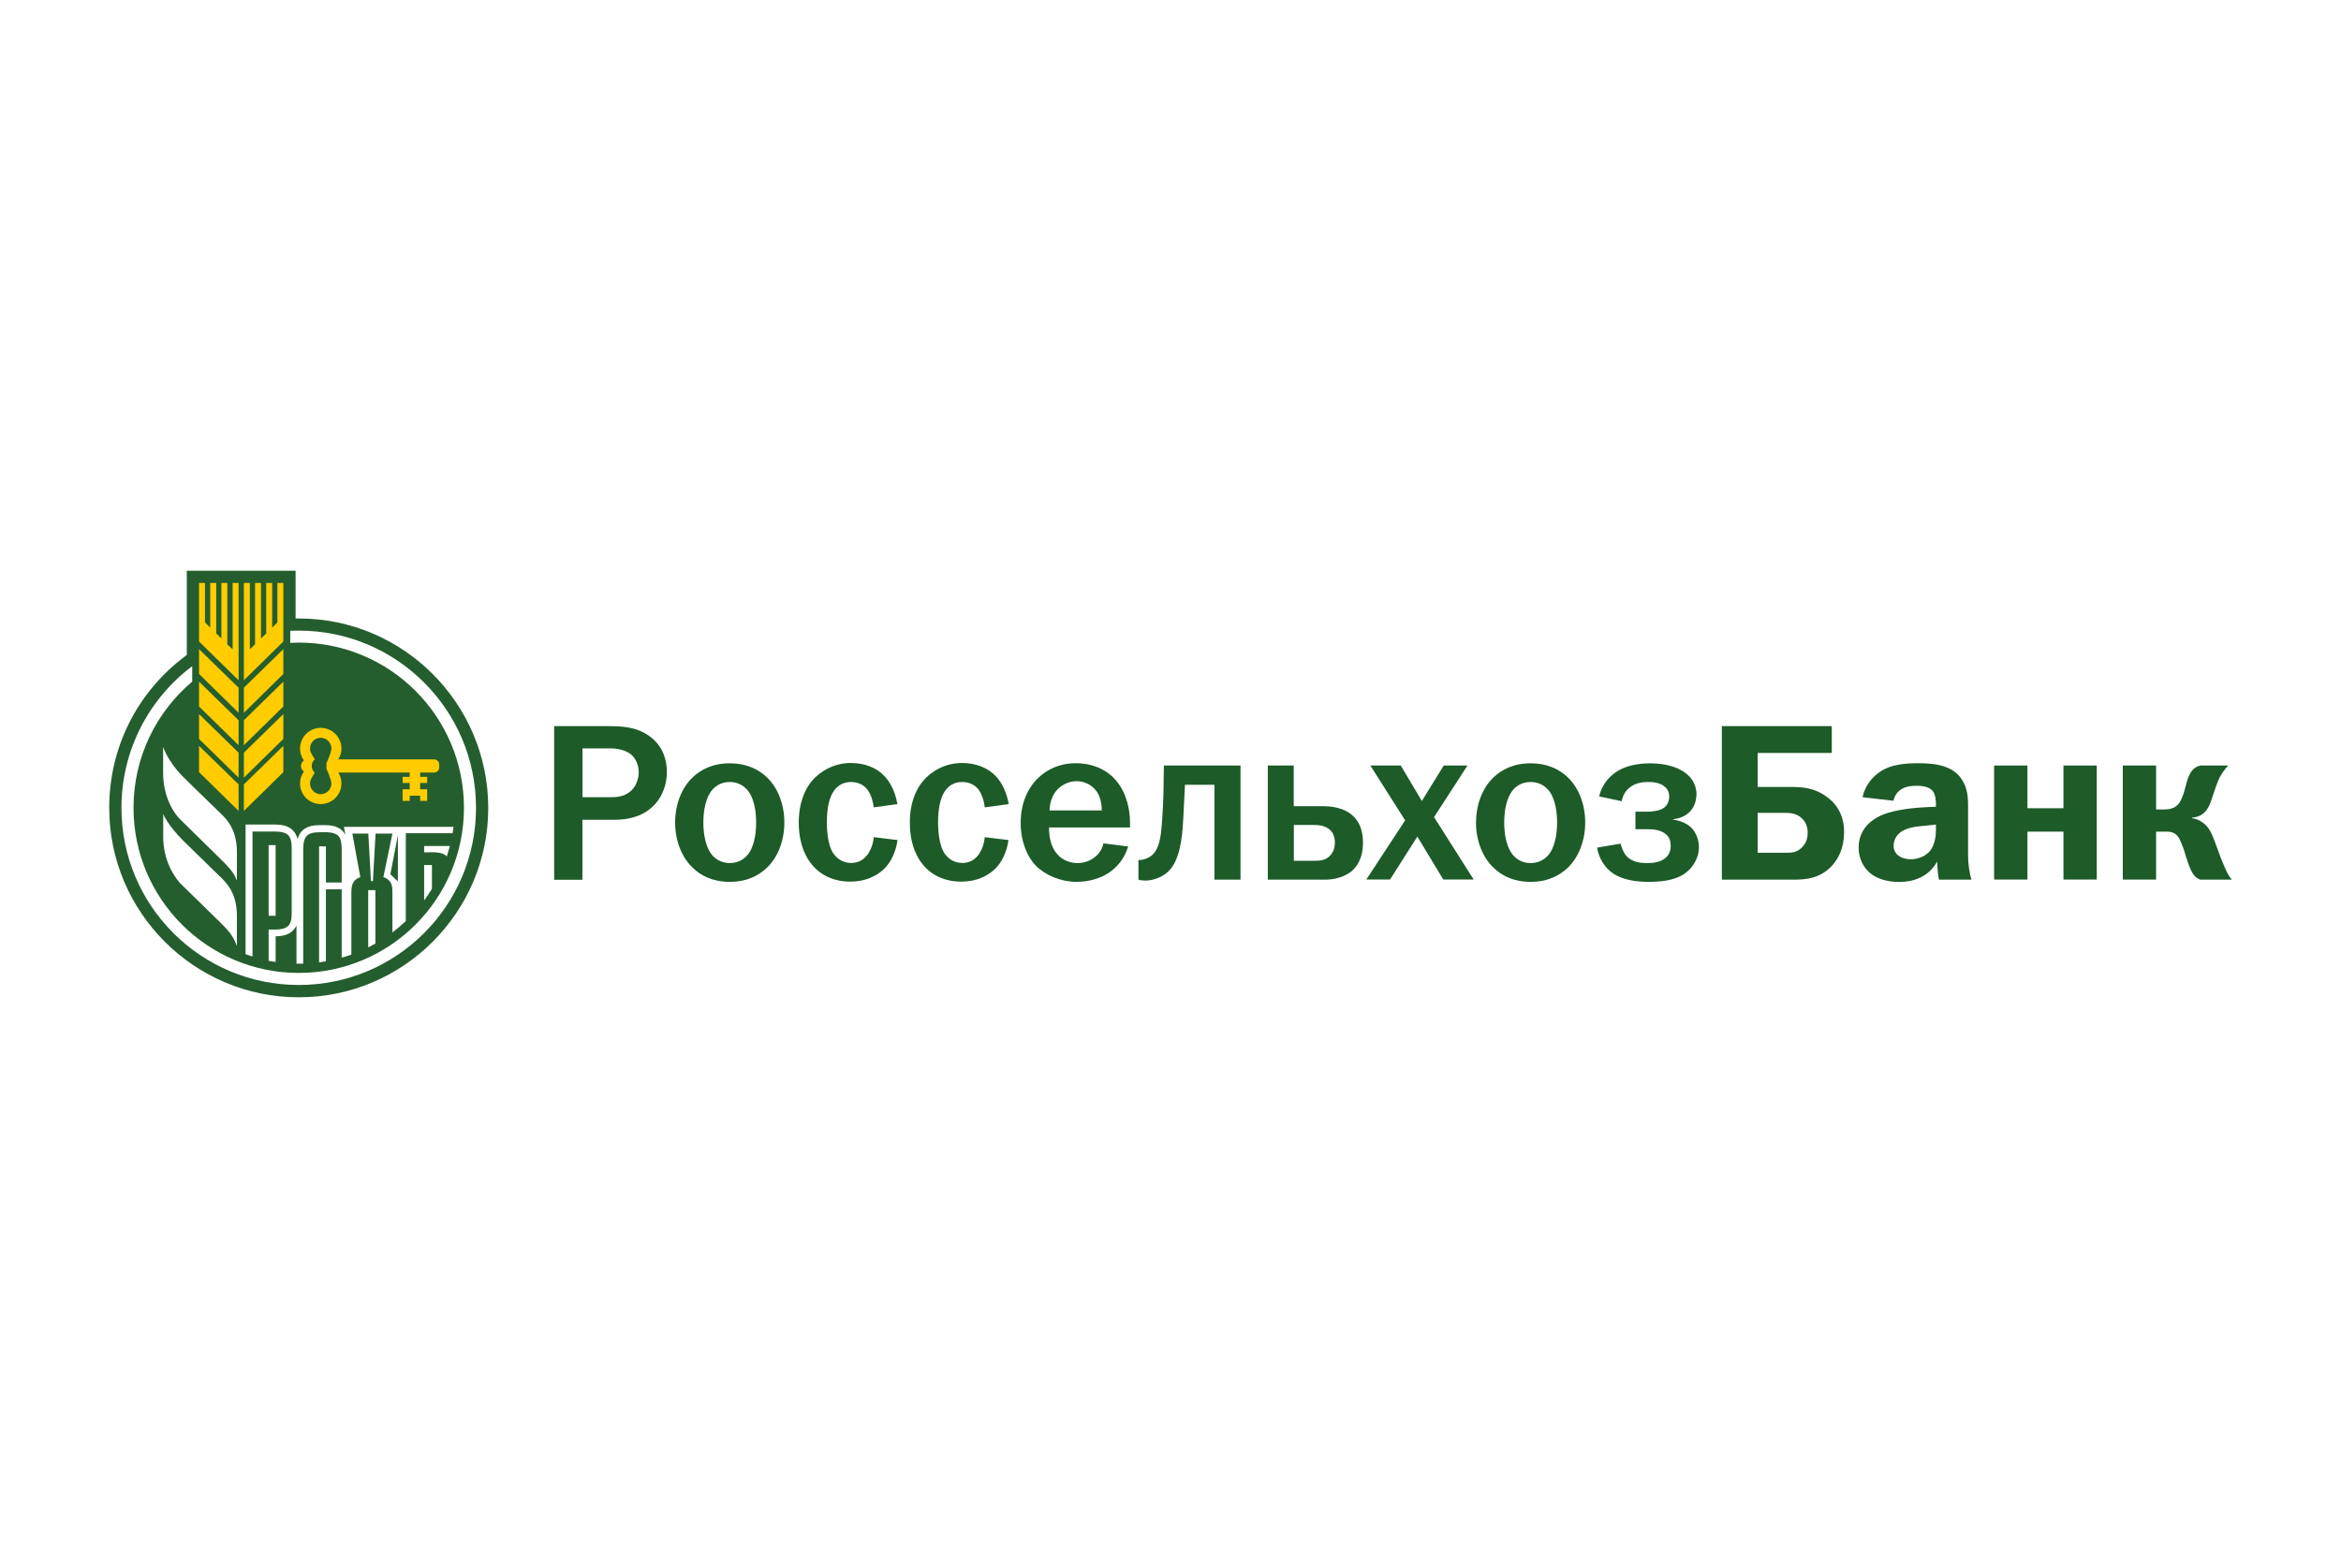<?xml version="1.0" encoding="UTF-8"?> <!-- Generator: Adobe Illustrator 26.4.1, SVG Export Plug-In . SVG Version: 6.00 Build 0) --> <svg xmlns="http://www.w3.org/2000/svg" xmlns:xlink="http://www.w3.org/1999/xlink" id="Слой_1" x="0px" y="0px" viewBox="0 0 500 335" style="enable-background:new 0 0 500 335;" xml:space="preserve"> <style type="text/css"> .st0{fill:#1D5B28;} .st1{fill-rule:evenodd;clip-rule:evenodd;fill:#245E2E;} .st2{fill-rule:evenodd;clip-rule:evenodd;fill:#FFCC00;} .st3{fill-rule:evenodd;clip-rule:evenodd;fill:#FFFFFF;} .st4{fill:#FFFFFF;} .st5{fill:#EE2A23;} .st6{fill:#21A038;} .st7{fill:url(#SVGID_1_);} .st8{fill:url(#SVGID_00000032619229087700523360000014793897055445801115_);} .st9{fill:url(#SVGID_00000055698164458926622390000013375070769978725249_);} .st10{fill:url(#SVGID_00000121240693750138045530000005462517467879571902_);} .st11{fill:url(#SVGID_00000047022636420153083550000004433711899104576653_);} .st12{fill:url(#SVGID_00000054950133375850138870000013735338537082766261_);} .st13{clip-path:url(#SVGID_00000104697546269224832160000011323273255786878392_);} .st14{fill-rule:evenodd;clip-rule:evenodd;fill:#009FDF;} .st15{filter:url(#Adobe_OpacityMaskFilter);} .st16{mask:url(#mask-2_00000039104767212346129130000004609112133148341422_);fill-rule:evenodd;clip-rule:evenodd;fill:#0A2973;} .st17{fill:#E4003A;} .st18{fill:#00274F;} .st19{fill:#00F500;} .st20{fill:#FF5000;} .st21{fill:#00BEF0;} .st22{fill:#181716;} .st23{fill:#FFED00;} .st24{fill:#CC163F;} .st25{fill-opacity:0.85;} </style> <g> <path class="st0" d="M129.756,155.137c2.83,0,5.98,0.098,8.711,1.969 c1.821,1.206,3.962,3.593,3.962,7.85c0,4.675-2.978,10.187-11.147,10.187h-6.89 v12.821h-6.029v-32.826H129.756z M130.002,170.32c1.329,0,3.248,0.049,4.798-1.378 c1.058-0.96,1.624-2.584,1.624-3.962c0-1.28-0.517-2.83-1.575-3.74 c-1.058-0.91-2.731-1.353-4.602-1.353h-5.832v10.434H130.002z"></path> <path class="st0" d="M147.988,166.036c1.673-1.575,4.159-2.953,7.874-2.953 c3.74,0,6.226,1.378,7.899,2.953c2.485,2.338,3.765,5.98,3.765,9.695 c0,3.716-1.28,7.358-3.765,9.696c-1.673,1.575-4.159,2.978-7.899,2.978 c-3.716,0-6.226-1.378-7.874-2.978c-2.485-2.338-3.79-5.98-3.79-9.696 C144.199,171.991,145.503,168.374,147.988,166.036z M152.049,182.622 c0.517,0.615,1.723,1.772,3.814,1.772c2.116,0,3.297-1.132,3.814-1.772 c0.394-0.418,1.821-2.338,1.821-6.89c0-4.552-1.427-6.447-1.821-6.89 c-0.517-0.615-1.723-1.772-3.814-1.772c-2.092,0-3.297,1.132-3.814,1.772 c-0.369,0.443-1.821,2.338-1.821,6.89 C150.228,180.259,151.68,182.179,152.049,182.622z"></path> <path class="st0" d="M186.599,172.486c-0.099-1.23-0.566-2.682-1.206-3.593 c-0.566-0.861-1.723-1.821-3.617-1.821c-1.87,0-3.125,0.96-3.888,2.239 c-1.206,1.969-1.28,5.02-1.28,6.423c0,2.239,0.32,4.922,1.28,6.447 c0.615,0.96,1.87,2.19,3.888,2.19c1.427,0,2.608-0.566,3.544-1.821 c0.714-1.009,1.206-2.436,1.304-3.691l5.069,0.615 c-0.295,2.239-1.28,4.749-3.051,6.349c-1.477,1.329-3.79,2.535-7.038,2.535 c-3.617,0-5.98-1.427-7.358-2.732c-1.87-1.772-3.642-4.922-3.642-9.892 c0-4.626,1.575-7.407,2.805-8.883c1.772-2.116,4.774-3.839,8.317-3.839 c3.002,0,5.512,1.058,7.062,2.682c1.575,1.575,2.535,3.962,2.879,6.103 L186.599,172.486z"></path> <path class="st0" d="M210.323,172.486c-0.098-1.23-0.566-2.682-1.181-3.593 c-0.566-0.861-1.723-1.821-3.642-1.821c-1.87,0-3.1,0.96-3.863,2.239 c-1.181,1.969-1.28,5.02-1.28,6.423c0,2.239,0.344,4.922,1.28,6.447 c0.615,0.96,1.87,2.19,3.863,2.19c1.427,0,2.633-0.566,3.544-1.821 c0.714-1.009,1.181-2.436,1.28-3.691l5.068,0.615 c-0.294,2.239-1.278,4.749-3.05,6.349c-1.501,1.329-3.765,2.535-7.038,2.535 c-3.642,0-5.98-1.427-7.358-2.732c-1.87-1.772-3.617-4.922-3.617-9.892 c0-4.626,1.575-7.407,2.83-8.883c1.747-2.116,4.774-3.839,8.317-3.839 c3.002,0,5.488,1.058,7.087,2.682c1.576,1.575,2.535,3.962,2.878,6.103 L210.323,172.486z"></path> <path class="st0" d="M240.959,180.85c-0.86,2.854-2.584,4.528-4.01,5.537 c-1.92,1.304-4.405,2.018-7.039,2.018c-3.296,0-6.644-1.403-8.66-3.445 c-1.87-1.895-3.249-5.217-3.249-9.129c0-4.971,2.068-8.268,4.306-10.138 c1.304-1.083,3.741-2.633,7.407-2.633c4.65,0,7.603,2.141,9.179,4.355 c1.673,2.288,2.459,5.488,2.459,8.268v1.107h-17.298 c0,0.271-0.049,2.485,0.813,4.257c1.28,2.682,3.642,3.347,5.265,3.347 c1.304,0,2.903-0.394,4.257-1.772c0.813-0.861,1.132-1.673,1.28-2.436 L240.959,180.85z M235.323,173.148c0-1.378-0.319-2.953-1.058-4.011 c-0.91-1.329-2.535-2.239-4.307-2.239c-1.821,0-3.395,0.91-4.356,2.042 c-0.761,0.96-1.426,2.436-1.426,4.208H235.323z"></path> <path class="st0" d="M264.952,163.552v24.386h-5.562v-20.277h-6.3 c-0.146,3.297-0.245,4.626-0.344,6.89c-0.148,2.535-0.346,7.874-2.486,10.803 c-1.181,1.575-2.658,2.19-3.716,2.485c-0.615,0.197-1.28,0.295-1.969,0.295 c-0.467,0-0.959-0.049-1.426-0.197v-4.208h0.467 c0.714-0.049,1.673-0.418,2.313-0.91c1.92-1.526,2.092-4.971,2.288-7.702 c0.247-3.593,0.296-5.733,0.321-8.982l0.049-2.584H264.952z"></path> <path class="st0" d="M276.345,172.239h6.127c1.574,0,4.65,0.197,6.644,2.215 c1.821,1.772,1.994,4.257,1.994,5.586c0,3.494-1.428,5.266-2.535,6.177 c-0.395,0.295-2.191,1.722-5.66,1.722h-12.131v-24.386h5.537v8.686H276.345z M276.345,183.903h4.356c1.058,0,2.189-0.049,3.15-0.861 c0.566-0.541,1.253-1.427,1.253-2.978c0-1.329-0.393-2.387-1.475-3.101 c-0.961-0.615-2.167-0.714-2.928-0.714h-4.356V183.903z"></path> <path class="st0" d="M299.18,163.552l4.502,7.579l4.677-7.579h5.068l-7.136,11.024 l8.465,13.337h-6.496l-5.537-9.179l-5.833,9.179h-5.068l8.292-12.648 l-7.432-11.713H299.18z"></path> <path class="st0" d="M319.038,166.036c1.673-1.575,4.158-2.953,7.874-2.953 c3.741,0,6.224,1.378,7.899,2.953c2.486,2.338,3.765,5.98,3.765,9.695 c0,3.716-1.304,7.358-3.765,9.696c-1.675,1.575-4.158,2.978-7.899,2.978 c-3.741,0-6.202-1.378-7.874-2.978c-2.486-2.338-3.79-5.98-3.79-9.696 C315.272,171.991,316.552,168.374,319.038,166.036z M323.097,182.622 c0.516,0.615,1.722,1.772,3.815,1.772c2.115,0,3.296-1.132,3.837-1.772 c0.37-0.418,1.821-2.338,1.821-6.89c0-4.552-1.426-6.447-1.821-6.89 c-0.516-0.615-1.722-1.772-3.837-1.772c-2.092,0-3.298,1.132-3.815,1.772 c-0.368,0.443-1.821,2.338-1.821,6.89 C321.277,180.259,322.729,182.179,323.097,182.622z"></path> <path class="st0" d="M341.552,170.145c0.714-2.953,2.582-4.577,3.912-5.389 c0.813-0.517,3.051-1.673,6.891-1.673c2.387,0,4.823,0.418,6.644,1.427 c2.683,1.477,3.346,3.617,3.346,5.168c0,1.673-0.811,4.872-4.969,5.34v0.098 c1.426,0.197,3.027,0.812,3.961,1.821c0.862,0.91,1.527,2.436,1.527,4.06 c0,2.436-1.428,4.602-3.249,5.783c-2.189,1.427-5.216,1.624-7.457,1.624 c-2.263,0-5.683-0.246-8.095-2.141c-1.329-1.058-2.584-2.879-2.955-5.168 l5.02-0.861c0.197,0.763,0.615,1.92,1.206,2.584 c1.23,1.452,3.199,1.575,4.455,1.575c1.23,0,2.584-0.148,3.617-0.861 c0.959-0.664,1.428-1.575,1.428-2.781c0-1.009-0.197-1.821-1.035-2.535 c-1.107-0.91-2.584-1.058-3.961-1.058h-2.535v-3.74h2.535 c0.959,0,2.337-0.197,3.101-0.566c1.008-0.517,1.574-1.378,1.574-2.756 c0-0.763-0.294-1.501-1.008-2.067c-1.107-0.91-2.683-0.96-3.496-0.96 c-1.107,0-2.73,0.148-4.06,1.28c-0.566,0.467-1.329,1.378-1.574,2.83 L341.552,170.145z"></path> <path class="st0" d="M391.236,160.871h-15.823v7.259h7.037 c2.535,0,4.971,0.197,7.457,1.919c2.436,1.673,3.961,4.159,3.961,7.752 c0,3.347-1.23,5.832-2.829,7.407c-2.387,2.387-5.119,2.731-7.973,2.731h-15.306 v-32.802h23.477V160.871z M375.413,182.181h6.177c1.156,0,2.214-0.049,3.296-1.157 c1.058-1.058,1.206-2.239,1.206-3.15c0-1.058-0.294-2.092-1.206-3.002 c-1.082-1.083-2.486-1.206-3.494-1.206h-5.979V182.181z"></path> <path class="st0" d="M397.806,170.318c0.763-3.297,2.93-4.971,4.21-5.733 c1.893-1.107,4.428-1.526,7.578-1.526c4.01,0,8.097,0.517,9.893,4.306 c0.959,1.944,0.86,4.06,0.86,5.881v9.425c0,1.969,0.296,3.79,0.714,5.266 h-6.938c-0.197-0.96-0.321-2.239-0.37-3.863 c-0.91,1.624-3.101,4.355-8.169,4.355c-2.241,0-4.553-0.566-6.127-1.87 c-1.527-1.255-2.486-3.248-2.486-5.438c0-2.436,1.058-5.365,5.216-7.087 c2.683-1.107,7.039-1.476,9.006-1.575l2.29-0.098v-0.517 c0-0.664-0.049-2.092-0.714-2.879c-0.911-1.058-2.732-1.083-3.446-1.083 c-0.984,0-2.189,0.099-3.198,0.714c-0.615,0.369-1.428,1.157-1.722,2.485 L397.806,170.318z M411.341,176.396c-2.387,0.197-4.774,0.443-6.127,2.092 c-0.368,0.467-0.761,1.206-0.761,2.19c0,1.058,0.516,1.772,1.058,2.141 c0.665,0.517,1.673,0.763,2.632,0.763c1.428,0,3.101-0.615,4.062-1.772 c0.148-0.148,1.28-1.575,1.28-4.355v-1.28L411.341,176.396z"></path> <path class="st0" d="M433.021,163.552v9.129h7.702v-9.129h7.113v24.362h-7.113v-10.237 h-7.702v10.237h-7.111v-24.362H433.021z"></path> <path class="st0" d="M460.507,163.552v9.375h1.92c2.066,0,2.928-1.009,3.444-2.116 c1.008-2.141,0.959-3.814,1.87-5.488c0.714-1.329,1.673-1.673,2.288-1.772 h5.881c-0.761,0.812-1.426,1.772-1.868,2.633 c-0.763,1.575-1.477,4.159-1.92,5.266c-0.566,1.526-1.527,3.051-3.963,3.248 v0.099c1.304,0.197,2.634,0.861,3.642,2.338 c0.615,0.91,1.035,2.092,1.722,3.962c0.665,1.919,0.961,2.584,1.576,4.06 c0.492,1.107,0.763,1.772,1.574,2.781h-6.693 c-1.058-0.344-1.772-1.058-2.632-3.543c-0.665-1.92-0.763-2.584-1.206-3.642 l-0.346-0.861c-0.714-1.821-1.673-2.215-3.15-2.215h-2.14v10.237h-7.111 v-24.362H460.507z"></path> <path class="st1" d="M63.814,213.071c-22.327,0-40.487-18.16-40.487-40.468 c0-12.82,5.889-24.618,16.134-32.344l0.436-0.341v-17.99h23.235v10.207 c0.227,0,0.455,0,0.682,0c22.326,0,40.468,18.16,40.468,40.487 C104.282,194.911,86.121,213.071,63.814,213.071z"></path> <path class="st2" d="M52.089,173.248l8.427-8.275v-5.624l-8.427,8.237V173.248z"></path> <path class="st2" d="M52.089,152.283l8.427-8.294v-5.302l-8.427,8.237V152.283z"></path> <path class="st2" d="M52.089,159.214l8.427-8.275v-5.302l-8.427,8.238V159.214z"></path> <path class="st2" d="M49.688,138.746l-1.136-1.079v-13.123h-1.269v11.873l-1.098-1.098 v-10.775h-1.288v9.544l-1.117-1.098v-8.446h-1.269v12.517l8.446,8.275v-20.793h-1.269 V138.746z"></path> <path class="st2" d="M52.089,166.145l8.427-8.275v-5.302l-8.427,8.238V166.145z"></path> <path class="st2" d="M42.511,164.973l8.446,8.275v-5.662l-8.446-8.237V164.973z"></path> <path class="st2" d="M59.247,132.989l-1.117,1.098v-9.544h-1.269v10.794l-1.117,1.079 v-11.873h-1.269v13.104l-1.117,1.098v-14.203h-1.269v20.793l8.427-8.275v-12.517 h-1.269V132.989z"></path> <path class="st2" d="M42.511,143.988l8.446,8.294v-5.359l-8.446-8.237V143.988z"></path> <path class="st2" d="M42.511,150.938l8.446,8.275v-5.34l-8.446-8.238V150.938z"></path> <path class="st2" d="M42.511,157.87l8.446,8.275v-5.34l-8.446-8.238V157.87z"></path> <path class="st2" d="M92.749,162.246H73.131h-0.89c0.436-0.682,0.682-1.477,0.682-2.329 c0-2.443-1.988-4.412-4.431-4.412c-2.443,0-4.412,1.988-4.412,4.412 c0,0.966,0.303,1.837,0.833,2.556c-0.379,0.246-0.644,0.682-0.644,1.174 c0,0.492,0.265,0.928,0.644,1.174c-0.511,0.72-0.833,1.61-0.833,2.556 c0,2.443,1.969,4.412,4.412,4.412c2.443,0,4.431-1.969,4.431-4.412 c0-0.852-0.246-1.666-0.682-2.329h3.712h11.552v0.928h-1.515v1.307h1.515v1.345 h-1.515v2.481h1.515v-1.117h2.235v1.117h1.496v-2.481h-1.496v-1.345h1.496v-1.307 h-1.496v-0.928h3.011c0.587,0,1.06-0.492,1.06-1.079v-0.663 C93.81,162.738,93.317,162.246,92.749,162.246z M70.782,167.397 c0,1.25-1.023,2.272-2.291,2.272c-1.25,0-2.272-1.023-2.272-2.272 c0-0.454,0.133-0.89,0.379-1.25l0.625-1.079 c-0.398-0.341-0.644-0.852-0.644-1.42c0-0.568,0.246-1.079,0.644-1.42 l-0.625-1.079c-0.246-0.36-0.379-0.776-0.379-1.25 c0-1.25,1.023-2.272,2.272-2.272c1.25,0,2.291,1.023,2.291,2.272 c0,0.928-1.06,3.143-1.06,3.143v1.193C69.703,164.253,70.782,166.469,70.782,167.397 z"></path> <path class="st3" d="M34.842,159.558v5.511c0,5.264,2.291,8.654,3.617,9.961 c0.776,0.757,8.616,8.465,8.73,8.578c2.443,2.386,2.86,3.181,3.409,4.526 v-6.098c0-5.435-2.746-7.537-4.166-8.919c-3.295-3.219-5.511-5.34-7.291-7.12 C35.751,162.607,34.842,159.558,34.842,159.558z"></path> <path class="st3" d="M46.43,186.73c-3.295-3.238-5.511-5.34-7.291-7.12 c-3.39-3.39-4.28-5.681-4.28-5.681V178.682c0,5.264,2.386,8.616,3.598,9.999 c0.776,0.757,8.635,8.446,8.73,8.54c2.443,2.386,2.859,3.522,3.409,4.867 v-6.439C50.596,190.214,47.831,188.113,46.43,186.73z"></path> <path class="st3" d="M63.814,134.731c-0.606,0-1.212,0.019-1.818,0.038v2.575 c0.587-0.038,1.193-0.057,1.818-0.057c19.486,0,35.279,15.793,35.279,35.298 c0,19.486-15.793,35.279-35.279,35.279s-35.298-15.793-35.298-35.279 c0-10.813,4.867-20.49,12.536-26.966v-3.295 c-9.184,6.912-15.112,17.895-15.112,30.261c0,20.906,16.948,37.855,37.874,37.855 c20.906,0,37.855-16.948,37.855-37.855S84.72,134.731,63.814,134.731z"></path> <path class="st3" d="M90.587,192.375c0.587-0.795,1.136-1.629,1.666-2.481v-5.075h-1.666 V192.375z"></path> <path class="st3" d="M95.435,182.961c0.227-0.739,0.454-1.477,0.644-2.216h-5.492v1.345 h0.833C92.879,182.052,94.526,182.033,95.435,182.961z"></path> <path class="st4" d="M58.871,180.556h-1.496V195.649h1.496V180.556z"></path> <path class="st3" d="M53.949,177.659h4.924c1.269,0,2.159,0.265,2.67,0.757 c0.511,0.492,0.757,1.382,0.757,2.651v14.108c0,1.269-0.227,2.159-0.757,2.651 c-0.776,0.776-2.216,0.776-3.409,0.776c-0.265-0.019-0.53-0.019-0.757-0.019 v6.685c0.492,0.095,0.985,0.189,1.496,0.265v-5.492 c2.272,0,3.749-0.776,4.45-2.329v8.181c0.152,0,0.322,0,0.492,0 c0.322,0,0.625,0,0.947-0.019V181.314c0-1.307,0.265-2.216,0.757-2.727 c0.492-0.53,1.382-0.776,2.632-0.776c1.269,0,3.143-0.189,4.109,0.776 c0.492,0.511,0.72,1.439,0.72,2.727v7.234h-3.371v-7.726h-1.458v24.788 c0.492-0.057,0.966-0.133,1.458-0.227v-15.377h3.371v14.6 c0.701-0.189,1.382-0.417,2.064-0.663v-13.369c0-1.515,0.36-2.651,1.913-3.181 l-1.704-9.298h3.409l0.568,10.15h0.417l0.568-10.15h3.598l-1.931,9.298 c1.61,0.568,1.931,1.553,1.931,3.181v8.635 c1.004-0.758,1.95-1.553,2.859-2.424v-18.766h9.999 c0.076-0.455,0.133-0.89,0.189-1.364H73.454l0.322,1.685 c-0.738-1.363-2.14-2.045-4.204-2.045H68.113c-2.481,0-3.996,0.985-4.564,2.954 c-0.53-2.064-2.102-3.087-4.696-3.087h-6.401v27.705 c0.492,0.171,0.985,0.341,1.477,0.492v-26.701H53.949z M84.986,188.321l-1.61-1.534 l1.61-8.332V188.321z"></path> <path class="st3" d="M78.643,202.41c0.511-0.265,1.041-0.53,1.534-0.814v-11.419H78.643 V202.41z"></path> </g> </svg> 